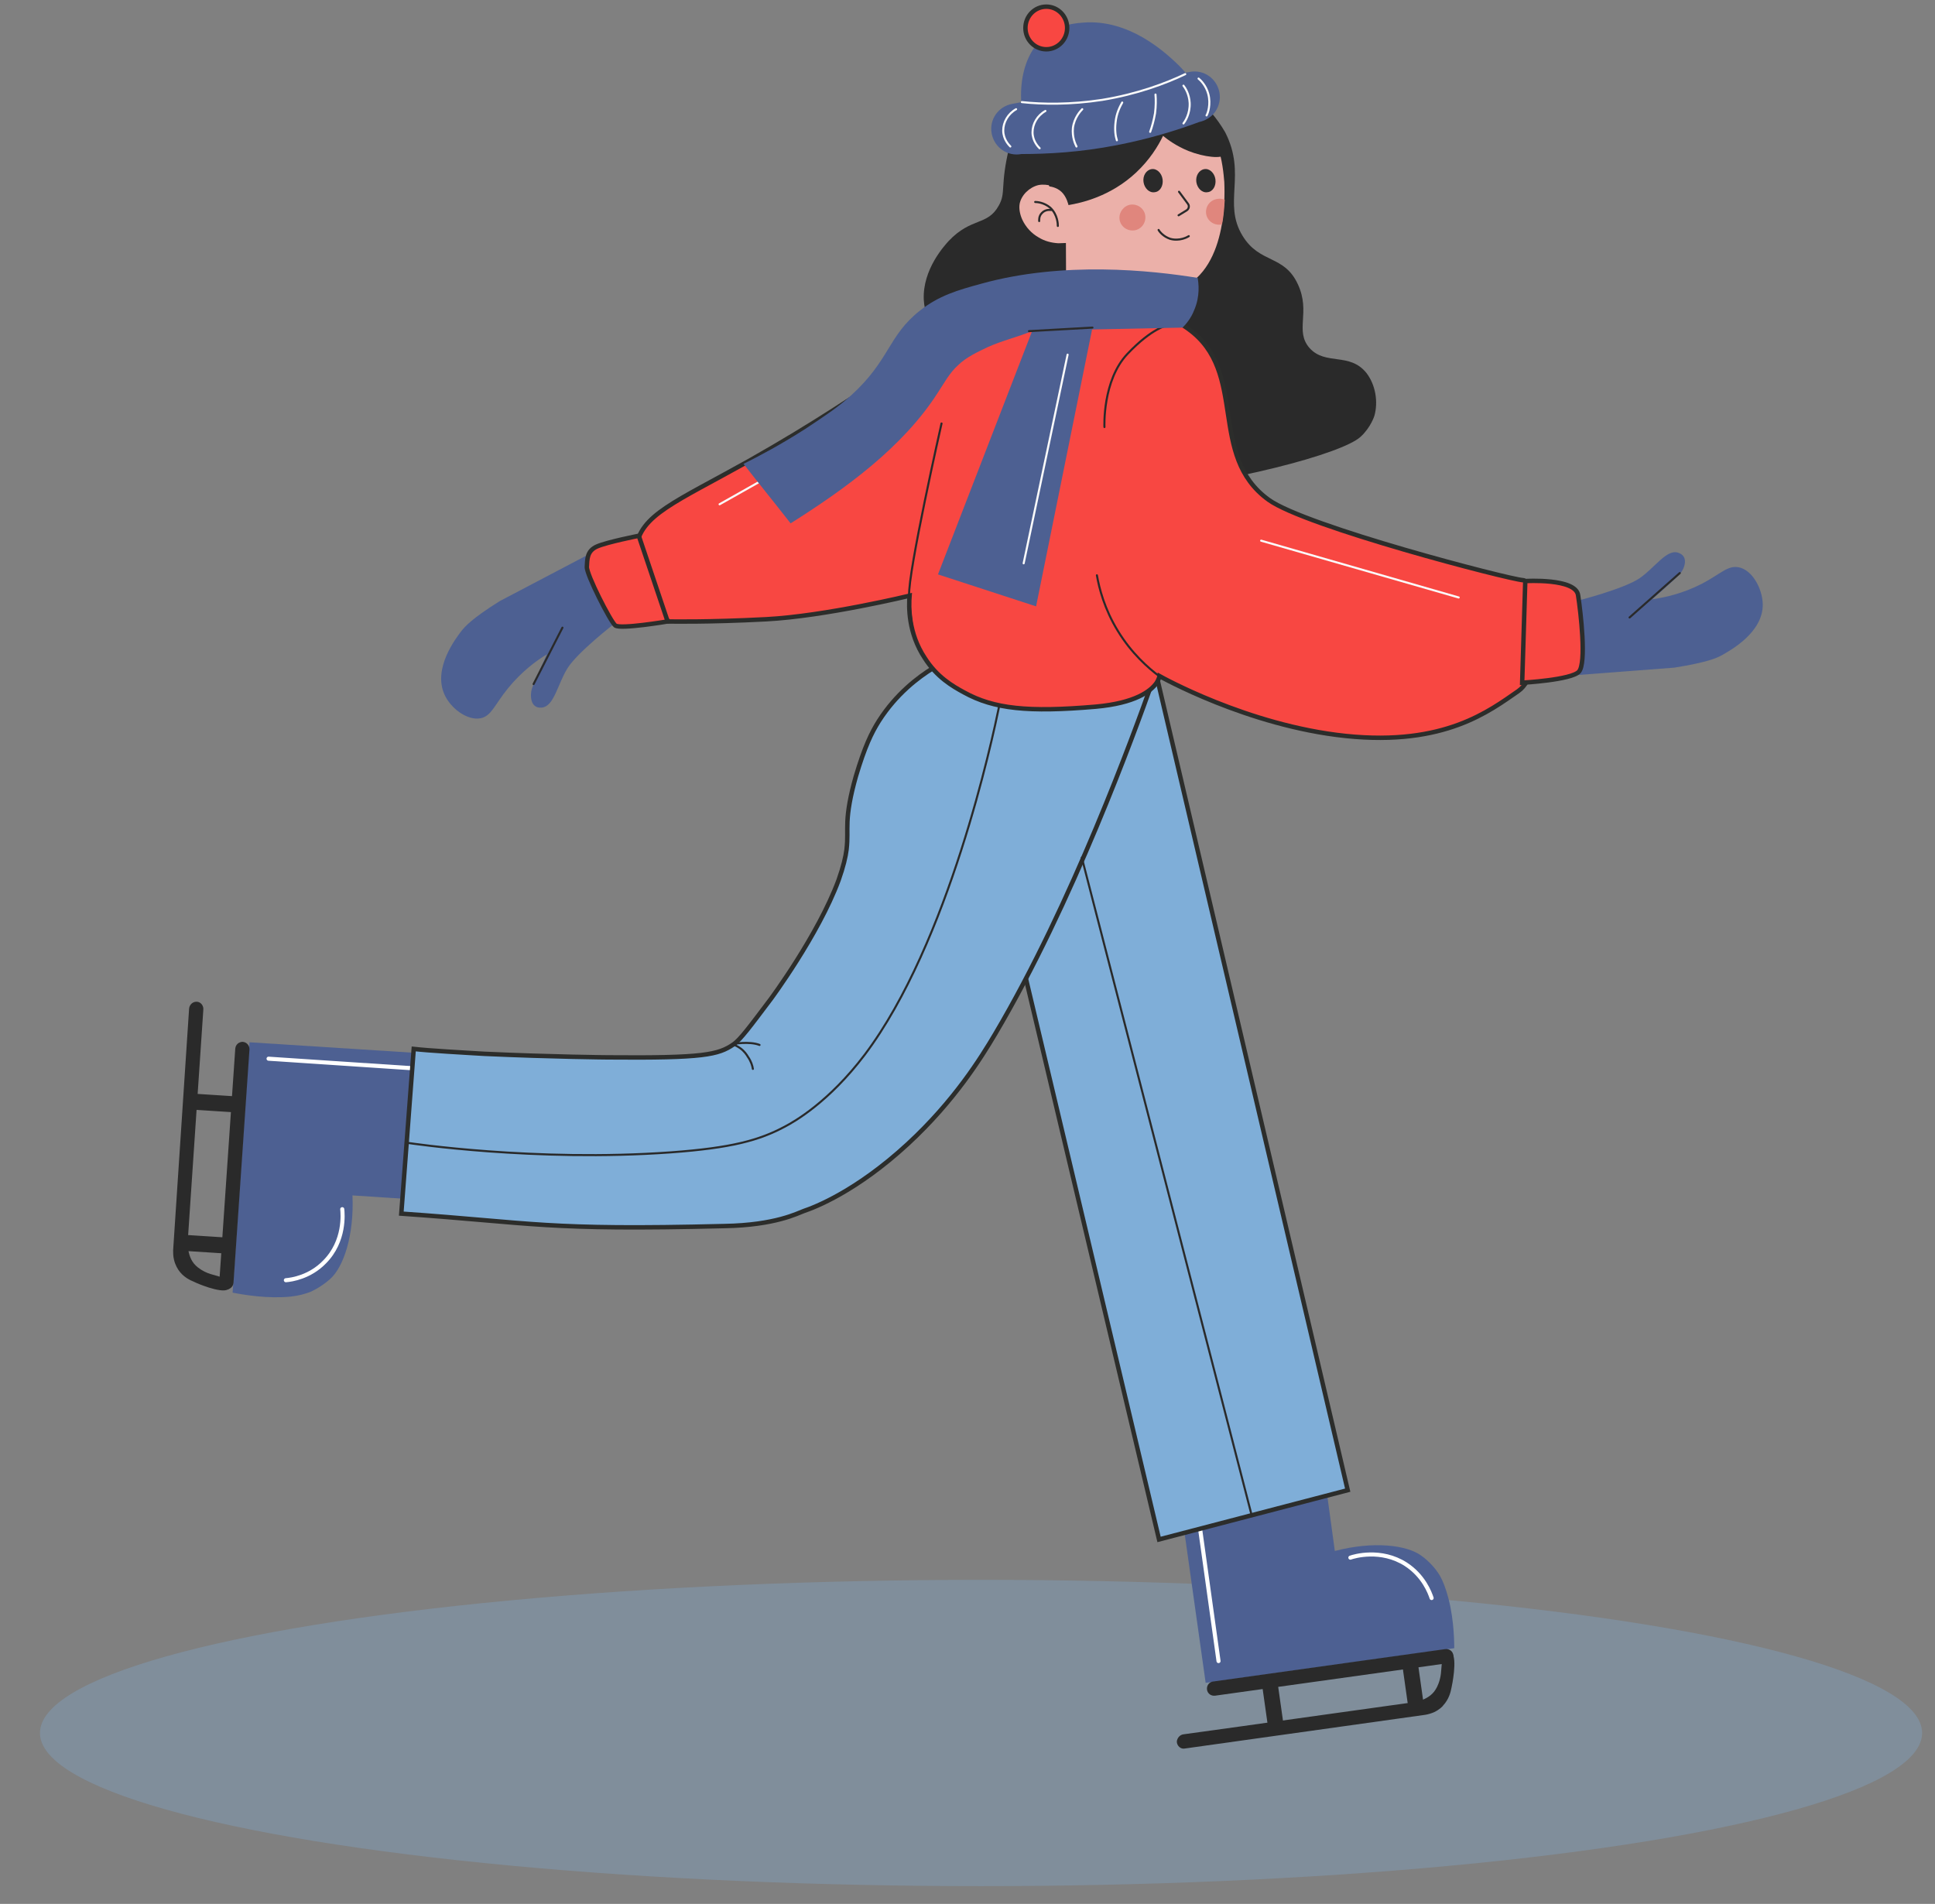 <?xml version="1.0" encoding="UTF-8"?> <svg xmlns="http://www.w3.org/2000/svg" xmlns:xlink="http://www.w3.org/1999/xlink" version="1.1" id="Слой_1" x="0px" y="0px" viewBox="0 0 435.9 428.9" style="enable-background:new 0 0 435.9 428.9;" xml:space="preserve"><rect x="0" y="0" width="435.9" height="428.9" fill="#808080" stroke="none"/> <style type="text/css"> .st0{opacity:0.3;fill:#7FAED8;} .st1{fill:#4D6092;} .st2{fill:none;stroke:#FFFFFF;stroke-width:0.917;stroke-linecap:round;stroke-linejoin:round;stroke-miterlimit:10;} .st3{fill:#2A2A2A;} .st4{fill:#7FAED8;stroke:#2C2D2B;stroke-miterlimit:10;} .st5{fill:#EBB0A9;} .st6{fill:#E0867D;} .st7{fill:none;stroke:#2A2A2A;stroke-width:0.464;stroke-linecap:round;stroke-linejoin:round;stroke-miterlimit:10;} .st8{fill:#F84742;stroke:#2C2D2B;stroke-miterlimit:10;} .st9{fill:none;stroke:#FBFBFB;stroke-width:0.464;stroke-linecap:round;stroke-linejoin:round;stroke-miterlimit:10;} </style> <ellipse class="st0" cx="221" cy="390.4" rx="212" ry="34.5"></ellipse> <g id="STORY_4"> </g> <g id="STORY_3"> </g> <g id="STORY_2"> </g> <g id="STORY_1"> <g> <g> <path class="st1" d="M98.5,237.5l-2.2,32.9l-16.9-1.1c0.4,9-2,16.1-5,18.8C72.3,290,70,291,70,291c-1.3,0.5-2.7,0.9-4.6,1.1 c-5.1,0.5-10.5-0.4-13-0.9l3.8-56.4L98.5,237.5z"></path> <path class="st2" d="M77.1,272.4c0.1,0.9,0.7,7.2-4,11.9c-3.3,3.4-7.4,4-8.7,4.1"></path> <line class="st2" x1="95.1" y1="240.8" x2="60.5" y2="238.5"></line> <path class="st3" d="M49.4,288.8l3.6-52.6c0.1-0.9,0.8-1.5,1.7-1.5l0,0c0.9,0.1,1.5,0.8,1.5,1.7L52.6,289 c-0.1,0.9-0.8,1.5-1.7,1.5l0,0C50,290.5,49.4,289.7,49.4,288.8z"></path> <path class="st3" d="M40,279.9L40,279.9c0.1-1,0.9-1.7,1.9-1.7l9.3,0.6c1,0.1,1.7,0.9,1.7,1.9l0,0c-0.1,1-0.9,1.7-1.9,1.7 l-9.3-0.6C40.7,281.8,39.9,280.9,40,279.9z"></path> <path class="st3" d="M42.1,248.1L42.1,248.1c0.1-1,0.9-1.7,1.9-1.7l9.3,0.6c1,0.1,1.7,0.9,1.7,1.9l0,0c-0.1,1-0.9,1.7-1.9,1.7 l-9.3-0.6C42.8,249.9,42.1,249,42.1,248.1z"></path> <path class="st3" d="M52.3,288.8c-0.2-0.5-1-0.7-1.5-0.8c0,0-0.2-0.1-3.4-1c-1.6-0.5-2.8-1.4-3.3-1.9c-2.3-2.2-1.8-6.2-1.7-7.1 c1.1-16.8,2.3-33.7,3.4-50.5c0.1-0.8-0.4-1.6-1.2-1.8c-1-0.2-1.9,0.5-2,1.5L39,281.7c0,0.6,0,1.3,0.2,2.1c0.3,1.3,0.9,2.1,1,2.3 l0,0c1.1,1.6,2.6,2.3,3.6,2.7c0.3,0.2,5.9,2.6,7.5,1.7c0.6-0.3,0.9-0.9,0.9-0.9C52.2,289.5,52.4,289.2,52.3,288.8z"></path> </g> <g> <path class="st1" d="M265.7,337.2l32.7-4.6l2.3,16.8c8.8-2.3,16.2-1.3,19.4,1c2.3,1.6,3.7,3.7,3.7,3.7c0.8,1.1,1.4,2.4,2,4.3 c1.6,4.9,1.8,10.4,1.8,12.9l-56,7.8L265.7,337.2z"></path> <path class="st2" d="M304.2,350.9c0.8-0.3,6.9-2.1,12.5,1.5c4,2.6,5.4,6.4,5.8,7.6"></path> <line class="st2" x1="269.7" y1="339.8" x2="274.5" y2="374.2"></line> <path class="st3" d="M326,374.7l-52.3,7.3c-0.9,0.1-1.7-0.5-1.8-1.4l0,0c-0.1-0.9,0.5-1.7,1.4-1.8l52.3-7.3 c0.9-0.1,1.7,0.5,1.8,1.4l0,0C327.5,373.8,326.9,374.6,326,374.7z"></path> <path class="st3" d="M319.2,385.8L319.2,385.8c-1,0.1-1.9-0.5-2-1.5l-1.3-9.2c-0.1-1,0.5-1.9,1.5-2l0,0c1-0.1,1.9,0.5,2,1.5 l1.3,9.2C320.9,384.7,320.2,385.6,319.2,385.8z"></path> <path class="st3" d="M287.6,390.2L287.6,390.2c-1,0.1-1.9-0.5-2-1.5l-1.3-9.2c-0.1-1,0.5-1.9,1.5-2l0,0c1-0.1,1.9,0.5,2,1.5 l1.3,9.2C289.3,389.1,288.6,390,287.6,390.2z"></path> <path class="st3" d="M325.4,371.9c-0.5,0.3-0.5,1.1-0.5,1.6c0,0,0,0.2-0.3,3.5c-0.2,1.7-0.8,3-1.2,3.6c-1.7,2.8-5.7,3-6.6,3.1 c-16.7,2.3-33.4,4.7-50.2,7c-0.8,0.1-1.4,0.8-1.5,1.6c0,1,0.9,1.8,1.8,1.6l54.2-7.6c0.6-0.1,1.3-0.3,2-0.6c1.2-0.6,1.9-1.3,2-1.5 l0,0c1.3-1.4,1.7-3,1.9-4.1c0.1-0.4,1.3-6.3,0.1-7.7c-0.5-0.5-1-0.7-1-0.7C326.1,371.8,325.7,371.7,325.4,371.9z"></path> </g> <polygon class="st4" points="260.4,151.6 303.6,335.7 261.1,346.8 214.1,148.8 "></polygon> <path class="st4" d="M259.5,153.9c-4,11.2-17.9,49.6-35.3,79c-3.2,5.4-9.2,15.1-19.7,24.8c-11.6,10.7-21,14.3-23.4,15.1 c-1.4,0.5-6.4,3.2-17.9,3.4c-40.4,1-42.6-0.7-72.8-2.8l2.8-37.1c1.8,0.2,4.4,0.4,7.6,0.6c3.5,0.2,6.2,0.4,8.3,0.5 c15.4,0.7,27.8,0.8,27.8,0.8c21.7,0.2,24.9-0.6,28.3-2.9c1.6-1.1,3.8-4.1,8.4-10.2c0,0,10.7-14.4,15.3-26.8 c1.1-3.1,1.6-5.3,1.8-6.9c0.3-2.6,0.1-4,0.2-6.3c0.1-2.4,0.6-5.6,1.9-10.2c2-6.7,3.5-9.8,5.2-12.5c3.9-6.1,8.8-9.8,12.2-11.9 C226.5,151.6,243,152.7,259.5,153.9z"></path> <path class="st1" d="M355.5,135.3c0,0,10.2-2.6,13.8-5c3.5-2.4,6.1-6.6,8.7-5.8c2.6,0.8,1.4,3.7,0.5,4.7c-0.9,1.1-6.3,5.8-6.3,5.8 c2.9-0.4,6.9-1.3,11.2-3.5c4.2-2.2,5.8-4.2,8.3-3.7c3,0.6,5.3,4.7,5.4,8.3c0.1,6.5-7.5,10.5-9.2,11.5c-1.1,0.6-3.2,1.6-10.7,2.8 l-22.3,1.7l0,0L355.5,135.3z"></path> <path class="st1" d="M138.4,140.5c0,0-8.4,6.5-10.6,10.1s-3,8.5-5.7,8.8s-2.7-2.8-2.3-4.2c0.4-1.3,3.4-7.8,3.4-7.8 c-2.5,1.5-5.8,4-8.8,7.7s-3.7,6.2-6.1,6.7c-3,0.6-6.8-2.2-8.2-5.4c-2.6-5.9,2.6-12.6,3.8-14.2c0.8-1,2.3-2.8,8.7-6.8l19.8-10.4 l0,0L138.4,140.5z"></path> <path class="st3" d="M270.5,22.9c-2.1-1.9-7.4-6.1-15.4-7.1c-1.2-0.2-10.9-1.3-19.2,4.5c-1.6,1.1-4.7,3.3-6.7,7.2 c-0.5,0.9-1,2.1-1.8,5.5c-2.2,9-0.7,10.3-2.4,13.3c-2.5,4.6-6.2,2.6-11.3,8c-0.8,0.9-5.9,6.3-5.6,13.2c0.3,5.8,4.2,7.6,3,10.9 c-1.5,4-7.8,2.6-11.4,7c-3.8,4.6-2,12.1-1.1,14.5c8.8,24.7,99.5,6.2,107.9-1.5c2.3-2.1,3.1-4.7,3.1-4.7c0.9-3.1,0.3-7-1.8-9.7 c-3.8-4.7-9.2-1.6-12.8-5.6c-3.4-3.9,0.3-8-2.6-14.3c-3.1-6.8-8.6-4.6-12.5-11c-4.5-7.4,1-13.7-3.9-23.3 C274.1,26.5,271.9,24.2,270.5,22.9z"></path> <g> <path class="st5" d="M250.4,82.3L250.4,82.3c-5.6,0-10.2-4.5-10.2-10.1l-0.1-21.9l20.3-0.1l0.1,21.9 C260.6,77.7,256,82.3,250.4,82.3z"></path> <path class="st6" d="M260.5,66l-13.2-6.8c0.1,1.1,0.9,6.5,5.6,10.2c3,2.4,6.2,2.9,7.6,3.1V66z"></path> <path class="st5" d="M239.7,43.6c-0.1-0.3-0.9-0.8-1.2-1c-0.5-0.3-0.9-0.5-1.5-0.7c-1-0.3-2.1-0.4-3.1-0.2 c-2,0.5-3.8,2.2-4.2,4.2c-0.2,1.2,0.1,2.5,0.6,3.6c0.8,1.7,2.1,3.1,3.7,4c1.3,0.8,2.8,1.2,4.4,1.3c0.3,0,3.4-0.1,3.4-0.2 C241.1,51,240.4,47.3,239.7,43.6z"></path> <path class="st5" d="M236.9,43.8c0.2,1.6,1.7,10.2,9.4,16.3c1.4,1.1,10.9,8.6,19.6,4.9c11.2-4.7,9.9-23,9.9-24 c-0.3-3.4-1-13.2-9.2-18.5c-6.7-4.3-13.9-2.7-14.9-2.5c-1.1,0.3-8,2-12.2,8.8C235.6,34.9,236.5,41.1,236.9,43.8z"></path> <path class="st3" d="M269.5,41c0.2,1.4,1.3,2.5,2.5,2.3c1.2-0.1,2-1.4,1.8-2.9c-0.2-1.4-1.3-2.5-2.5-2.3 C270.1,38.3,269.3,39.6,269.5,41z"></path> <path class="st7" d="M265.6,43.2l2,2.7c0.4,0.5,0.2,1.2-0.3,1.5l-1.8,1.1"></path> <path class="st6" d="M252.2,49.4c0.2,1.6,1.7,2.7,3.3,2.5s2.7-1.7,2.5-3.3s-1.7-2.7-3.3-2.5C253.2,46.3,252,47.8,252.2,49.4z"></path> <path class="st7" d="M238.3,50.9c0-0.3,0-2.5-1.7-4.1c-1.4-1.2-3-1.3-3.4-1.3"></path> <path class="st7" d="M236.8,47.3c-0.1,0-1.3-0.2-2.1,0.7c-0.7,0.7-0.6,1.6-0.6,1.8"></path> <path class="st6" d="M274.3,44.8c0.6-0.1,1.1,0,1.6,0.2c-0.1,1.6-0.2,3.5-0.6,5.5c-0.1,0-0.2,0.1-0.3,0.1 c-1.6,0.2-3.1-0.9-3.3-2.5C271.5,46.4,272.7,45,274.3,44.8z"></path> <path class="st7" d="M267.8,53.2c-0.3,0.2-2.1,1.2-4.2,0.6c-1.5-0.5-2.4-1.6-2.6-2"></path> <path class="st3" d="M257.6,41c0.2,1.4,1.3,2.5,2.5,2.3c1.2-0.1,2-1.4,1.8-2.9c-0.2-1.4-1.3-2.5-2.5-2.3 C258.2,38.3,257.4,39.6,257.6,41z"></path> </g> <path class="st8" d="M242.2,69.5c7.4-1.1,17.5-1.2,25.5,4.6c13.6,9.8,4.2,28.5,18.1,38.5c8.3,6,54.1,17.9,57.3,18.1 s5.3,20.6-1.1,25s-16.5,12.4-38.8,10.1c-22.2-2.3-42-13.5-42-13.5s-0.1,0.7-0.7,1.6c-1.3,1.8-4.7,4.5-13.7,5.3 c-15.2,1.3-22.9,0.5-29.6-3.2c-2.6-1.4-6.2-3.5-8.9-7.8c-3.7-5.6-3.6-11.5-3.4-14c0,0-19,4.6-32.3,5.3s-22,0.5-22,0.5 s-8.3-8.9-7.3-16.5c0.9-7.5,8.7-10.3,25.5-19.7c30.6-17.3,33.8-23.9,54.3-30C231,71.2,237.8,70.1,242.2,69.5z"></path> <path class="st8" d="M343.6,130.9c0,0,11.4-0.7,11.9,3.2c0.6,3.9,1.9,15.2,0.2,17.2c-1.7,1.9-12.8,2.5-12.8,2.5L343.6,130.9z"></path> <path class="st8" d="M143.9,120.7c0,0-7.1,1.4-9.4,2.4s-2.2,2.9-2.3,4.6c-0.1,1.7,5.3,12.3,6.4,13.2c1.1,0.9,11.8-0.9,11.8-0.9 L143.9,120.7z"></path> <path class="st3" d="M236.4,42c0,0,1.5,0.1,2.7,1.2c1.2,1.1,1.6,3,1.6,3c2.9-0.5,9.4-1.9,15.2-7.3c3.1-2.9,5-6,6.1-8.3 c1.1,0.9,3,2.3,5.7,3.4c3.5,1.4,7.8,1.9,8.3,0.7c0.1-0.2,0-0.8-0.3-2.1c-0.1-0.4-0.2-1.1-0.5-1.7c-0.5-1.2-1.1-2.4-1.8-3.5 c-1.4-2.2-3.2-4.2-5.4-5.7c-1.4-1-2.9-1.8-4.5-2.4c-5.1-1.9-12-1.7-17.8,1.7c0,0-6.5,3.8-9.2,10.8c-0.9,2.4-1.1,4.8-1.1,5.6 c-0.1,1.6,0.2,2.7,0.4,3.5C236.1,41.4,236.3,41.7,236.4,42z"></path> <path class="st1" d="M268,16.2l-40,7.2c-3.1,0.6-5.2,3.5-4.6,6.7l0,0c0.6,3.1,3.5,5.2,6.7,4.6c6,0,13.3-0.4,21.5-2 c7.2-1.4,13.4-3.3,18.5-5.2c0.4-0.1,2.4-0.5,3.7-2.4c0.8-1.2,1.2-2.7,0.9-4.3l0,0C274.1,17.7,271.2,15.6,268,16.2z"></path> <path class="st1" d="M230.9,28.6c-2.4-9.9,0.1-18.7,6.9-22c2.4-1.2,4.9-1.4,6.1-1.5c10.5-0.9,18.6,6.8,21,9c1.9,1.8,4.8,5,6.9,9.8 L230.9,28.6z"></path> <path class="st9" d="M230.2,23c4.6,0.5,10.9,0.6,18.1-0.5c7.9-1.3,14.3-3.7,18.7-5.8"></path> <path class="st9" d="M228.9,24.6c-1.8,1-2.9,2.9-2.9,4.8c0,2,1.3,3.3,1.6,3.6"></path> <path class="st9" d="M235.5,25c-1.8,1-2.9,2.9-2.9,4.8c0,2,1.3,3.3,1.6,3.6"></path> <path class="st9" d="M243.8,24.6c-0.4,0.4-1.8,1.9-2.1,4.2c-0.2,2.1,0.5,3.6,0.8,4.2"></path> <path class="st9" d="M252.8,23.1c-0.5,0.9-1.3,2.4-1.5,4.5c-0.2,1.7,0,3.1,0.3,4"></path> <path class="st9" d="M260.3,21.3c0.1,1.1,0.1,2.6-0.1,4.2c-0.3,1.7-0.7,3.1-1.1,4.2"></path> <path class="st9" d="M266.6,19.3c0.4,0.5,1.3,1.9,1.4,3.9c0.1,2.4-1,4.1-1.4,4.6"></path> <path class="st9" d="M270,17.7c0.5,0.4,1.7,1.6,2.2,3.5c0.6,2.3-0.1,4.3-0.4,4.8"></path> <ellipse class="st8" cx="235.7" cy="6.3" rx="4.7" ry="4.8"></ellipse> <path class="st7" d="M263,73.3c0,0-3.4,0.5-9,6.4c-5.7,6-5.2,16.5-5.2,16.5"></path> <path class="st7" d="M247.1,129.6c0.5,2.9,1.7,7.6,4.7,12.5c3.1,5.1,6.9,8.4,9.3,10.2"></path> <path class="st7" d="M212.1,95.4c0,0-7.6,33.6-7.3,38.8s0.9,11,3.4,14"></path> <line class="st9" x1="284.1" y1="121.8" x2="328.6" y2="134.6"></line> <line class="st9" x1="202" y1="91.1" x2="162.1" y2="113.6"></line> <line class="st7" x1="378.4" y1="129.1" x2="367.1" y2="139.1"></line> <line class="st7" x1="120.2" y1="154.1" x2="126.7" y2="141.4"></line> <path class="st1" d="M207.2,70c-7.2,5.7-6.7,11.1-15.5,19.1c-3,2.7-5.6,4.4-10.1,7.4c-5.6,3.6-10.5,6.2-14.1,8 c3.5,4.5,7.1,8.9,10.6,13.4c12.2-7.7,25.3-17.1,33.2-29.5c1.4-2.1,2.6-4.4,4.5-6.1c1.8-1.8,4.4-3,6.7-4.1 c3.3-1.5,6.9-2.3,10.2-3.7l33.7-0.7c0.8-0.8,1.9-2.1,2.6-3.9c1.4-3.2,1-6.1,0.8-7.3c-10.5-1.7-30.3-3.8-48.7,1.3 C215.6,65.4,211.5,66.6,207.2,70z"></path> <polygon class="st1" points="232.5,74.6 211.3,129.4 233.4,136.6 246.1,73.8 "></polygon> <line class="st7" x1="246.1" y1="73.8" x2="231.8" y2="74.6"></line> <line class="st9" x1="240.5" y1="79.9" x2="230.6" y2="126.9"></line> <line class="st7" x1="243.7" y1="193.2" x2="282" y2="341.5"></line> <path class="st7" d="M225.1,159c-1.5,7.3-11.3,53.4-30.3,78.6c-8.1,10.7-15.9,15.1-18,16.2c-5.8,3.1-12,4.8-25.7,5.8 c-30.6,2.2-59-2.1-59-2.1l0,0"></path> <path class="st7" d="M171.1,235.4c-2.3-0.9-6.1-0.2-6.1-0.2c0.4,0.2,1,0.4,1.7,0.9c1,0.7,1.5,1.5,1.8,2c0.7,1,1,2,1.1,2.7"></path> </g> </g> </svg> 